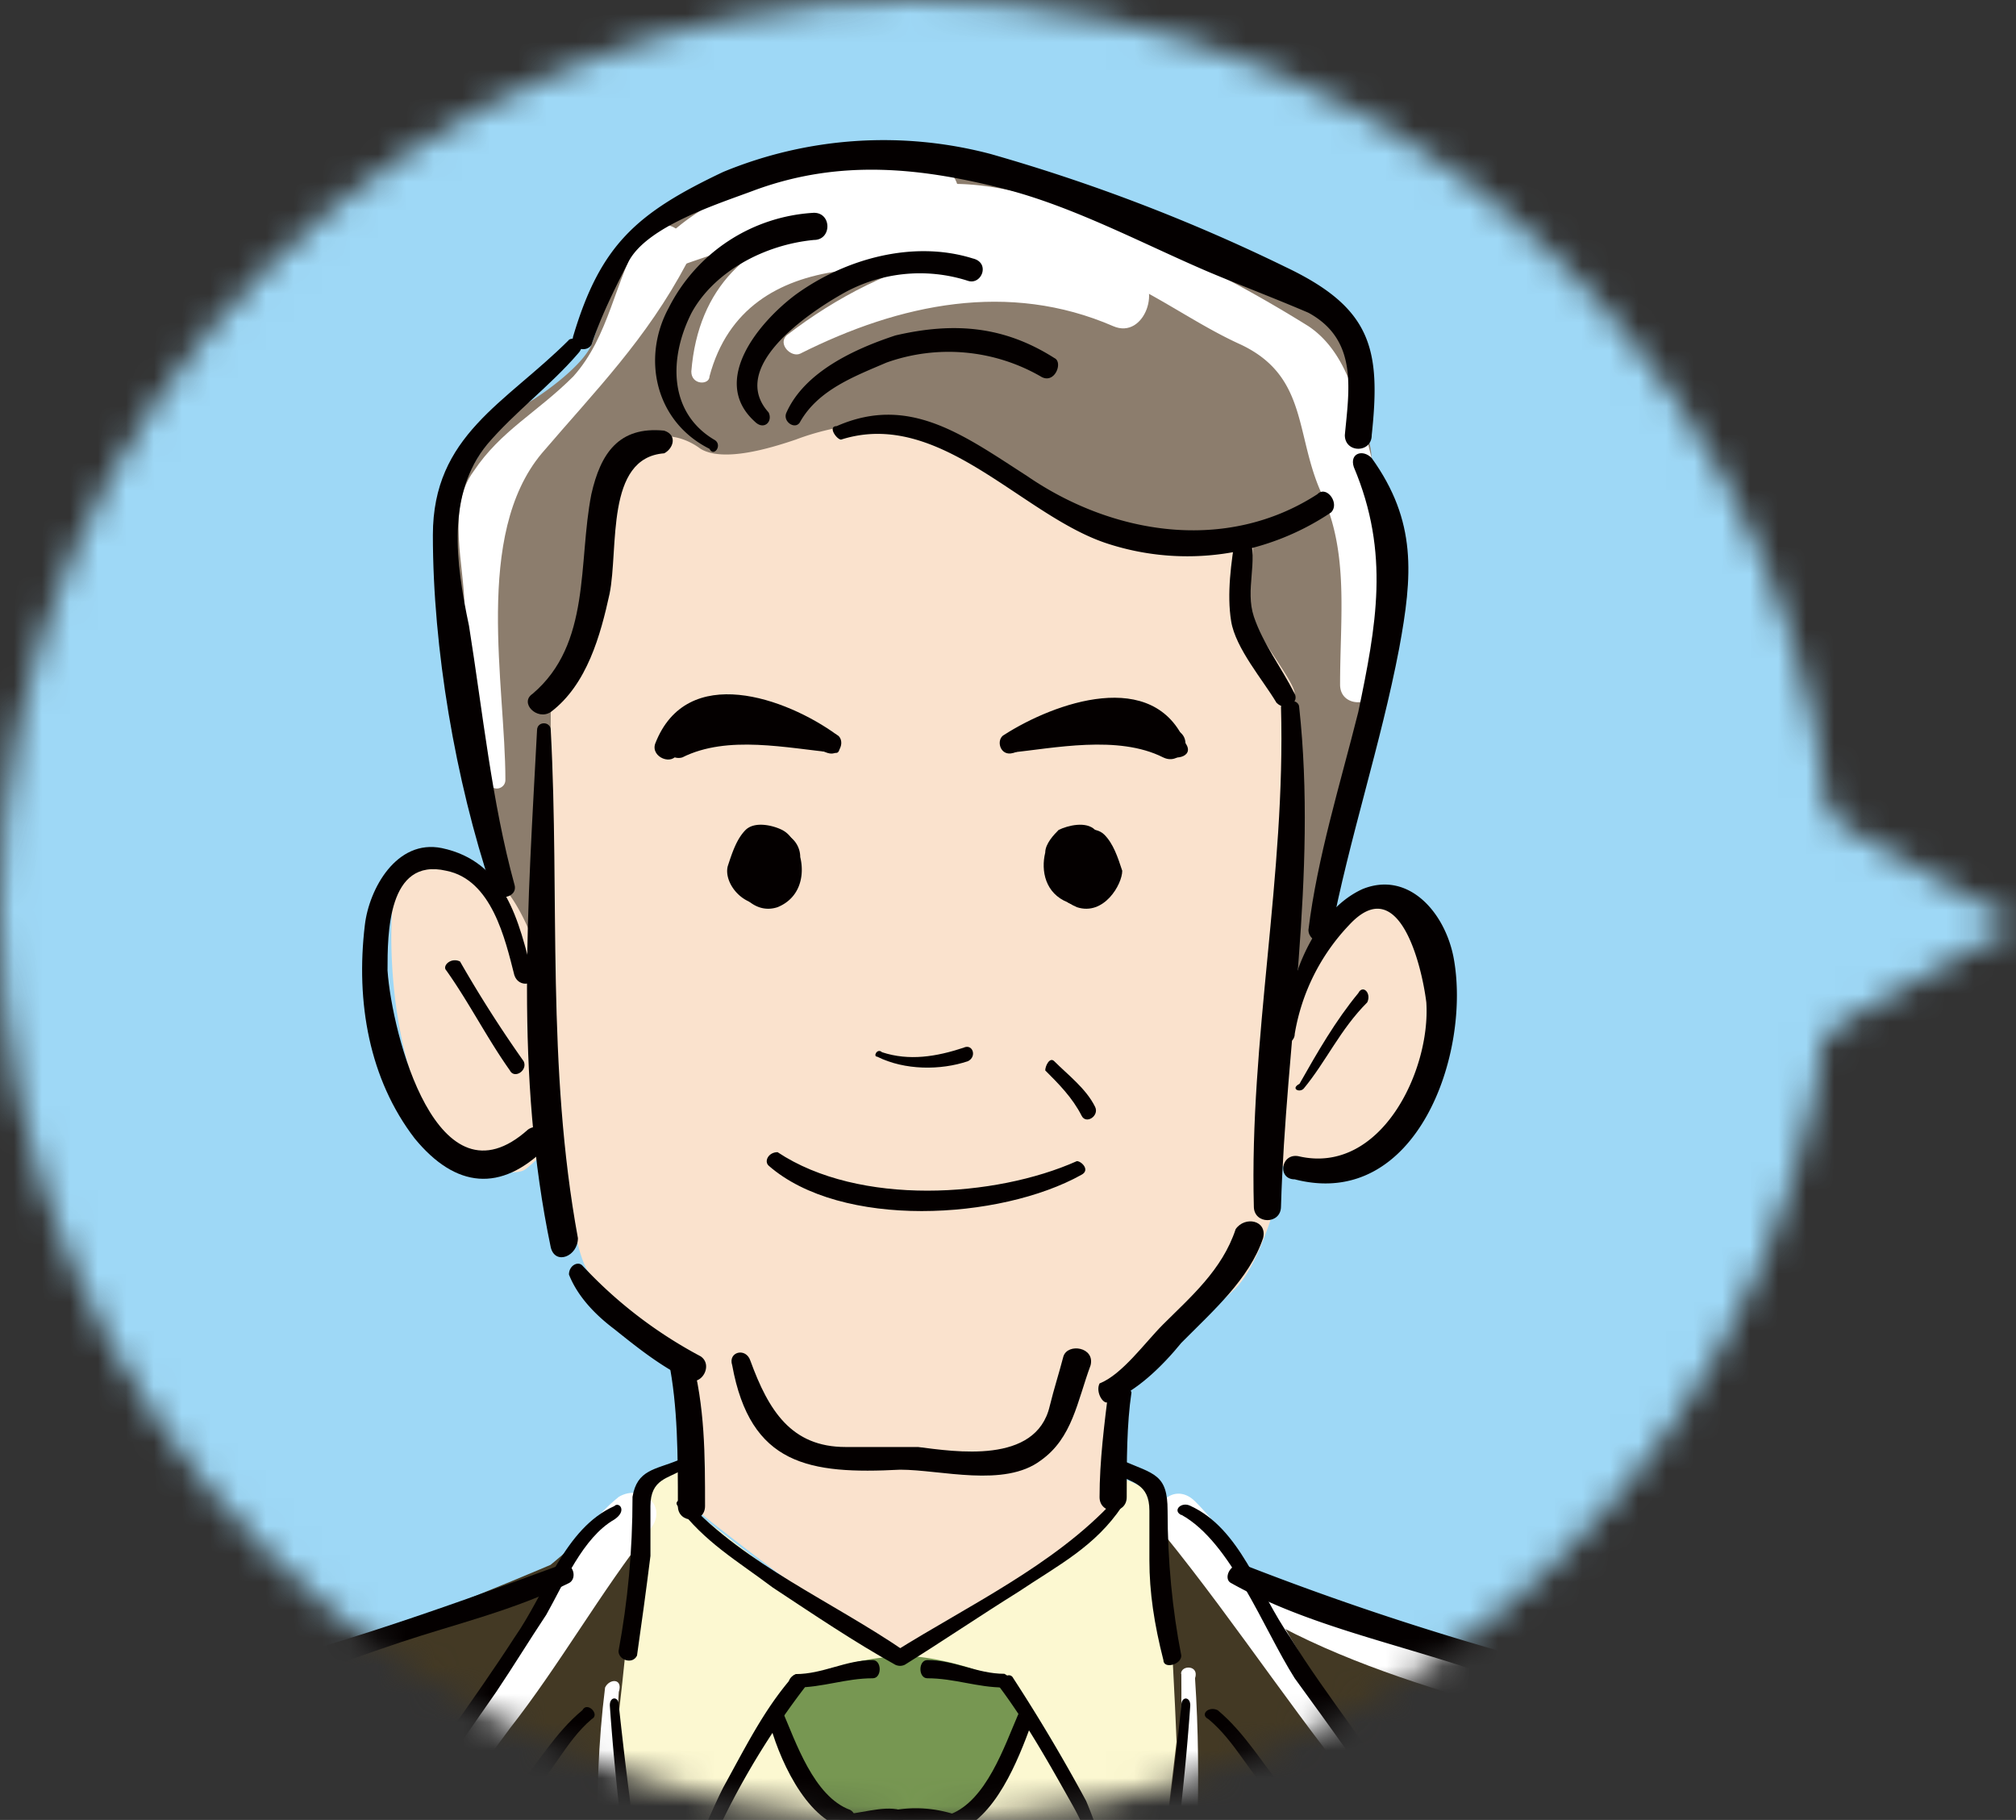 <svg xmlns="http://www.w3.org/2000/svg" width="72" height="65" fill="none" viewBox="0 0 72 65"><rect x="0" y="0" width="72" height="65" fill="#333333" stroke="none"/><mask id="a" width="72" height="65" x="0" y="0" mask-type="alpha" maskUnits="userSpaceOnUse"><path fill="#9FD9F6" d="M58.8 40.46V25.54L72 33z"/><path fill="#9FD9F6" d="M32.74 65c18.09 0 32.74-14.55 32.74-32.5S50.84 0 32.74 0C14.66 0 0 14.55 0 32.5S14.66 65 32.74 65"/></mask><g mask="url(#a)"><rect width="72" height="65" fill="#9ED8F6"/><path fill="#433924" d="M60.98 76.96c1.14-14.75-2.1-16.04-2.1-16.04S49.8 58 47.2 57.02l-2.6-.97s-1.29-1.3-1.77-1.62l-1.79-1.13s.65 6.16.82 7.94-.98 8.75-2.11 14.9c-1.14 6.17-2.6 12.16-2.6 12.16l-10.2-.32s-3.08-11.83-3.73-15.72-.97-9.56-.8-10.7.32-5.83.48-8.26c0 0-.81.32-1.62 1.13s-1.62 1.46-1.62 1.46-2.27.97-4.38 1.78S5.74 60.6 5.25 60.6s-1.62 2.1-1.78 2.92c-1.62 8.59 1.78 36.46 2.1 36.78s.17 9.72.17 9.72c.48 6.97.48 15.08.48 18.96h52l.66-20.09s.64-13.77 2.1-31.92"/><path fill="#FCF8D1" d="M24.37 52.33v1.3s6.64 5.34 7.77 5.34c.98-.16 7.3-4.37 7.62-4.86s.32-1.3.32-1.3.65.16 1.14.65.8 8.75.8 8.75l-1.13 9.56-3.72 16.7-10.53-.33s-1.79-8.1-3.24-15.4c-.98-4.86-1.63-9.56-1.46-10.37.32-1.94.97-9.4.97-9.4z"/><path fill="#8C7D6D" d="M19.5 37.9a91 91 0 0 1-1.78-7.13c-.32-.97-1.94-9.72-1.62-11.99a7.8 7.8 0 0 1 2.43-4.21c.65-.32 2.27-1.46 2.6-2.27.32-.8.64-2.6 2.27-4.05 1.62-1.46 6.8-3.4 11.66-2.43s9.4 4.21 10.7 4.54c1.29.32 2.59 1.78 2.91 2.43s0 2.43.16 2.75c.16.49.16.81.16 1.14.17.32 1.3 2.1.98 4.86-.33 2.75-1.3 6-1.46 6.64-.16.81-1.14 4.54-1.14 4.86S46.73 35 46.73 35l-.81 1.94z"/><path fill="#fff" d="M63.58 61.73c-5.84-1.62-12-2.6-17.5-5.19-.81-.32-1.62.81-.81 1.3 2.59 1.45 5.67 2.43 8.58 3.24 3.08.8 6.32 2.43 9.56 2.59 1.14.16 1.3-1.62.17-1.94"/><path fill="#fff" d="M49.97 64.64c-.81-1.62-1.95-2.91-2.92-4.54-1.3-2.1-2.6-4.7-4.37-6.48-.81-.8-1.79.33-1.14 1.14 2.76 3.4 5.02 6.97 7.78 10.2.32.5.8 0 .65-.32"/><path fill="#fff" d="M42.19 59.78c.16 14.26-5.02 27.87-9.24 41.16-.32.81.98 1.3 1.3.65 2.92-6.16 4.7-13.13 6.16-19.77 1.62-7.13 2.75-14.58 2.27-21.88.16-.48-.5-.48-.5-.16"/><path fill="#779752" d="M26.31 86.2c.33-4.06 1.62-10.05 2.27-13.13s1.94-7.94 1.94-7.94-.8-.33-.97-.65-2.1-2.43-1.78-3.24c.32-.97.97-1.3.97-1.3s1.78-.8 3.73-.8c1.94.15 3.56.97 3.56.97l.65.97s-.65 1.3-.8 1.94c-.33.65-1.63 1.95-1.63 1.95a70 70 0 0 0 1.13 6.15c.65 2.6 2.76 13.3 2.76 13.94 0 .65 0 1.13-1.3 5.35-1.3 4.37-4.53 12.96-4.53 12.96l-3.73-10.05z"/><path fill="#FAE2CD" d="M19.67 24.94v10.7s-.65-3.08-1.95-4.22-3.56-1.78-3.72 1.14.48 6.48 1.78 7.94 2.6 1.46 2.92 1.3c.32-.17 1.3-1.3 1.3-.98s.48 3.73.97 4.54c.48.8 3.24 2.75 3.4 3.24.32.49.16 2.43.16 2.6l.16 2.59s6.48 5.18 7.45 5.18c.98 0 7.46-4.7 7.62-5.35s.16-3.56.32-3.89c.16-.32 3.4-3.07 4.05-3.72s1.14-2.11 1.3-2.6c.16-.48.32-1.78.32-1.78s1.62.49 2.92-.32a7.2 7.2 0 0 0 3.24-5.84c0-2.75-1.78-3.72-2.27-3.72-.48 0-1.3.32-1.46.48-.16.33-2.26 2.92-2.26 2.92s.32-9.88.32-10.37-1.78-2.6-1.62-3.08c0-.49.16-2.6.16-2.6s-.97.17-1.3.17c-.32 0-3.72.32-5.34-.97-1.62-1.3-3.24-2.76-5.19-3.08a9 9 0 0 0-4.53.48c-.97.33-2.6.81-3.4.33-.65-.49-1.79-.81-2.6.32-.64 1.14-.8 3.73-1.13 5.19-.16 1.46-1.62 3.4-1.62 3.4"/><path fill="#fff" d="M18.05 27.86c0-3.4-1.14-8.75 1.3-11.67 1.94-2.27 3.72-4.05 5.18-6.8.49-.98-.97-1.95-1.62-.98-.97 1.62-1.13 3.57-2.43 5.03-1.3 1.3-2.6 1.94-3.57 3.4-.97 1.3-.32 3.4-.32 4.86.16 2.1.49 4.05.81 6.16.16.48.65.32.65 0"/><path fill="#fff" d="M23.72 9.7c3.08-1.13 6.32-2.1 9.56-1.77 1.3.16 1.3-1.95 0-2.11-1.95-.16-3.73.16-5.67.65a8 8 0 0 0-4.38 2.59c0 .16.17.65.49.65"/><path fill="#fff" d="M33.28 7.6c1.78.65 3.72 1.14 5.67 1.95 1.94.64 3.56 1.94 5.35 2.75 2.43 1.14 1.94 3.24 2.91 5.35s.65 4.37.65 6.8c0 .81 1.13.81 1.3.17.48-1.95 1.3-4.7.32-6.65-.81-1.94-.81-5.02-2.75-6.32a49 49 0 0 0-6.49-3.4c-2.1-.97-4.86-1.94-7.12-1.62-.65-.16-.33.65.16.97"/><path fill="#fff" d="M25.34 13.44c1.3-4.87 7.29-4.06 11.02-3.25 1.3.17 1.78-1.62.48-1.94-4.7-1.13-11.66-1.13-12.15 5.02 0 .49.65.49.65.17"/><path fill="#fff" d="M28.58 12.63c3.56-1.79 7.45-2.6 11.18-.98 1.13.49 1.78-1.46.8-1.94-4.2-1.95-8.9-.49-12.47 2.27-.32.32.17.8.49.65"/><path fill="#040000" d="M27.77 32.4c.81-.33.97-1.14.81-1.79a.9.9 0 0 0-.49-.8c-.32-.17-.97-.33-1.3 0-.32.32-.48.8-.64 1.29 0 .48.65 1.62 1.62 1.3"/><path fill="#040000" d="M38.46 32.4c-.8-.33-.97-1.14-.8-1.79 0-.32.32-.65.48-.8.32-.17.97-.33 1.3 0 .32.32.48.8.64 1.29 0 .48-.65 1.62-1.62 1.3"/><path fill="#fff" d="M14.48 65.78c1.62-.98 2.76-2.76 3.73-4.05 1.78-2.27 3.24-4.87 5.02-7.13.65-.81-.32-1.62-1.13-1.14-1.62 1.3-2.6 3.57-3.73 5.35-1.3 1.94-2.43 4.86-4.37 6.32-.16.32.16.8.48.65"/><path fill="#fff" d="M21.61 60.27c-.97 7.78.81 16.04 2.43 23.66.65 2.91 1.79 5.83 2.76 8.58 1.13 3.08 1.94 6 3.24 8.92.16.48.97 0 .65-.33-1.3-2.75-2.11-5.83-3.08-8.75s-1.62-5.83-2.27-8.75c-.65-3.08-1.3-6-1.78-9.07-.81-4.7-1.79-9.4-1.46-14.1.16-.49-.33-.49-.49-.16"/><path fill="#fff" d="M62.6 62.54c.81.64 1.62 1.13 2.6 1.62.64.32.48 2.43.8 3.08.5.8 1.79 1.45 1.63 2.59-.17.8 0 1.46.64 2.1.81.98 2.11-.32 1.62-1.13-.32-.49.17-1.3 0-1.78-.16-.49-.48-.81-.8-1.3-.33-.48-.82-.65-1.3-.97-.49-.65 0-1.78 0-2.27.16-2.27-3.4-3.24-5.02-2.75-.33.16-.5.48-.17.8"/><path fill="#040000" d="M24.2 53.79c.98 1.3 2.11 1.94 3.4 2.91 1.47.97 2.92 1.95 4.38 2.76.33.16.65-.33.33-.49-2.6-1.78-5.67-3.08-7.78-5.35-.16-.16-.49 0-.32.17"/><path fill="#040000" d="M24.2 52.16c-.8.33-1.45.33-1.61 1.3 0 1.95-.17 3.73-.5 5.51 0 .32.5.49.66.16.16-1.13.32-2.27.48-3.56v-1.78c0-.98.65-.98 1.14-1.3.32 0 .16-.49-.16-.33"/><path fill="#040000" d="M21.78 60.92c.48 6.8 1.78 13.6 3.24 20.25.97 4.21 1.94 8.27 3.07 12.48.98 3.4 1.95 6.97 3.73 9.88.16.33.65 0 .49-.32-1.79-2.92-2.76-6.48-3.73-9.72A156 156 0 0 1 25.5 81a168 168 0 0 1-3.4-20.1c0-.32-.32-.32-.32 0"/><path fill="#040000" d="M12.05 67.4c2.27-.81 4.38-2.11 6.65-2.92.32-.16.16-.49-.17-.49-2.26.81-4.2 2.27-6.48 3.08-.32.17-.16.49 0 .33"/><path fill="#040000" d="M18.7 64.32c.97-.81 1.46-2.1 2.43-2.92.32-.16-.16-.65-.33-.32-.97.8-1.62 1.94-2.43 2.91-.16.17.16.49.33.33"/><path fill="#040000" d="M21.94 53.79c-1.78.8-2.43 3.07-3.57 4.7-1.46 2.26-3.08 4.37-4.53 6.64-.17.32.32.65.48.32 1.14-1.78 2.27-3.4 3.4-5.02.65-.97 1.14-1.78 1.79-2.76.64-1.13 1.3-2.75 2.43-3.4.48-.32.16-.65 0-.48"/><path fill="#040000" d="M24.2 67.88c.65-.8.98-1.94 1.63-2.91a28 28 0 0 1 2.91-4.7c.16-.33-.32-.65-.48-.33-.98 1.14-1.62 2.43-2.43 3.9-.65 1.29-1.14 2.75-1.95 3.88-.16.16.16.49.33.16"/><path fill="#040000" d="M28.42 60.27c.97 0 1.78-.33 2.75-.33.33 0 .33-.65 0-.65-.97 0-1.78.5-2.75.5-.33.15-.33.48 0 .48"/><path fill="#040000" d="M27.45 61.4c.32 1.3 1.3 3.57 2.75 3.9.32.15.49-.5.16-.66-1.3-.48-1.94-2.43-2.43-3.56-.16-.16-.48.16-.48.32"/><path fill="#040000" d="M30.2 65.29c.65 0 1.3-.32 1.78-.16.33 0 .49-.49.16-.49-.64-.16-1.45.16-2.1.16-.16 0 0 .49.16.49"/><path fill="#040000" d="M39.76 53.62c-2.1 2.27-5.19 3.73-7.78 5.35-.32.16 0 .65.33.49 1.3-.81 2.75-1.79 4.05-2.6 1.45-.97 2.75-1.62 3.72-3.07.16-.17-.16-.33-.32-.17"/><path fill="#040000" d="M39.92 52.65c.49.32 1.13.32 1.13 1.3v1.78c0 1.13.17 2.27.5 3.56 0 .33.64.17.64-.16-.32-1.62-.49-3.4-.49-5.18 0-1.3-.48-1.3-1.62-1.79-.32-.16-.48.33-.16.5"/><path fill="#040000" d="M42.19 60.92A168 168 0 0 1 38.79 81c-.98 3.89-1.95 7.94-2.92 11.83-.97 3.56-1.94 7.3-3.89 10.37-.16.32.33.65.49.32 1.62-2.75 2.59-6.15 3.56-9.23 1.3-4.38 2.27-8.75 3.24-13.13 1.46-6.64 2.76-13.45 3.24-20.25 0-.33-.32-.33-.32 0"/><path fill="#040000" d="M52.23 67.07c-2.26-.8-4.2-2.27-6.48-3.08-.32-.16-.48.33-.16.49 2.27.81 4.21 2.27 6.64 3.08.17 0 .33-.32 0-.49"/><path fill="#040000" d="M45.92 64c-.81-.98-1.46-2.11-2.43-2.92-.33-.16-.65.16-.33.32.97.81 1.46 1.95 2.43 2.92.33.16.49-.16.33-.33"/><path fill="#040000" d="M42.19 54.1c1.78.98 2.92 4.06 4.05 5.84 1.3 1.79 2.6 3.57 3.73 5.35.16.32.64 0 .48-.32-1.3-2.27-3.08-4.38-4.37-6.49-1.14-1.62-1.78-3.88-3.57-4.7-.32-.16-.65.17-.32.33"/><path fill="#040000" d="M40.4 67.72c-.8-.97-1.13-2.27-1.61-3.4a62 62 0 0 0-2.6-4.38c-.16-.32-.64.16-.48.33.97 1.3 1.78 2.75 2.6 4.21.64 1.13.96 2.43 1.77 3.4.16.33.49 0 .33-.16"/><path fill="#040000" d="M35.87 59.78c-.97 0-1.78-.49-2.75-.49-.33 0-.33.65 0 .65.97 0 1.78.33 2.75.33.32 0 .32-.33 0-.49"/><path fill="#040000" d="M36.36 61.24c-.49 1.13-1.14 3.08-2.43 3.56-.33.17-.17.65.16.65 1.46-.48 2.27-2.59 2.75-3.89 0-.32-.32-.64-.48-.32"/><path fill="#040000" d="M34.09 64.8a4.5 4.5 0 0 0-2.1-.16c-.33 0-.17.65.15.49.65-.16 1.3.16 1.79.16.32 0 .48-.49.16-.49"/><path fill="#040000" d="M43.97 56.54c2.6 1.46 5.67 2.1 8.59 3.08 3.72 1.3 7.45 2.1 11.34 2.75.65.17.8-.8.32-.97a102 102 0 0 1-19.76-5.5c-.49-.17-.81.48-.49.64"/><path fill="#040000" d="M20 55.9c-4.38 1.61-8.92 3.23-13.45 4.2-.65.17-.33 1.14.32.98 2.6-.65 5.02-1.62 7.45-2.43 1.95-.65 4.05-1.14 6-2.11.32-.16.16-.81-.33-.65"/><path fill="#040000" d="M39.6 49.57c-.16 1.3-.33 2.6-.33 3.9 0 .64.97.64.97 0 0-1.3 0-2.6.17-3.74-.16-.48-.81-.48-.81-.16"/><path fill="#040000" d="M23.88 48.6c.33 1.62.33 3.4.33 5.19 0 .64.97.64.97 0 0-1.79 0-3.57-.49-5.35-.16-.49-.97-.33-.8.16"/><path fill="#040000" d="M19.18 26.08c-.32 6.15-.8 12.31.49 18.47.16.65.97.32.97-.33-1.13-6.15-.65-12.15-.97-18.14 0-.33-.49-.33-.49 0"/><path fill="#040000" d="M20.32 45.52c.32.81.97 1.46 1.62 1.95.8.64 1.62 1.3 2.59 1.78.49.32.97-.49.49-.81a16 16 0 0 1-4.22-3.24c-.16-.17-.48 0-.48.32"/><path fill="#040000" d="M26.15 48.76c.65 3.57 2.75 3.9 6 3.73 1.45 0 3.72.65 5.02-.33 1.13-.8 1.3-2.1 1.78-3.4.16-.65-.81-.8-.97-.32-.17.65-.33 1.13-.49 1.78-.49 2.1-3.4 1.62-4.7 1.46H30.2c-1.94 0-2.75-1.3-3.4-3.08-.16-.49-.81-.32-.65.16"/><path fill="#040000" d="M45.75 25.26c.17 6-1.13 11.83-.97 17.83 0 .65.97.65.97 0 .17-5.83 1.3-11.83.65-17.83 0-.32-.65-.32-.65 0"/><path fill="#040000" d="M39.6 50.06c.97-.33 1.94-1.3 2.59-2.1 1.13-1.14 2.43-2.28 2.92-3.74.16-.64-.65-.8-.98-.32-.48 1.46-1.62 2.43-2.59 3.4-.65.65-1.46 1.79-2.27 2.11-.16.32.16.81.33.65"/><path fill="#040000" d="M31.33 37.74c.98.49 2.27.49 3.24.16.33-.16.17-.64-.16-.48-.97.32-1.94.48-2.91.16-.17-.16-.33.16-.17.16"/><path fill="#040000" d="M37.33 38.23c.48.48.97.97 1.3 1.62.16.32.64 0 .48-.32-.32-.65-.97-1.14-1.46-1.63-.16-.16-.32.17-.32.33"/><path fill="#040000" d="M27.45 41.63c2.59 2.27 8.26 1.95 11.17.33.33-.17 0-.49-.16-.49-2.91 1.3-7.77 1.62-10.69-.32-.32 0-.49.32-.32.48"/><path fill="#040000" d="M19.02 34.83c-.49-1.95-.97-4.06-3.24-4.54-1.62-.33-2.6 1.46-2.75 2.75-.33 2.76.16 5.51 1.78 7.62 1.46 1.78 3.08 1.94 4.7.32.48-.32-.17-.97-.65-.64-3.24 2.91-4.86-3.4-5.02-5.68 0-1.3 0-4.05 2.1-3.56 1.62.32 2.1 2.43 2.43 3.73.16.48.81.32.65 0"/><path fill="#040000" d="M46.24 36.93a7.4 7.4 0 0 1 1.94-3.89c1.79-1.94 2.6 1.46 2.76 2.76.16 2.43-1.62 6.16-4.54 5.5-.65-.15-.8.82-.16.82 4.37 1.13 6.32-4.54 5.67-7.94-.32-1.62-1.62-3.08-3.24-2.43-1.78.8-2.75 3.4-2.75 5.18-.17.49.32.33.32 0"/><path fill="#040000" d="M20.32 12.14c-2.27 2.27-4.86 3.4-4.86 6.97 0 4.05.8 8.75 2.1 12.64.16.48.97.32.81-.17-.8-2.91-1.13-6.15-1.62-9.23-.48-2.27-.8-4.7.65-6.48.97-1.14 2.27-2.11 3.24-3.24.32-.33 0-.65-.32-.5"/><path fill="#040000" d="M21.13 12.3c.32-.97.8-1.94 1.3-2.92.64-1.3 3.23-2.1 4.53-2.59 3.08-1.13 6-.8 9.07 0 2.43.65 4.86 1.95 7.13 2.92 1.14.48 2.43.97 3.57 1.46 1.78.97 1.45 2.75 1.3 4.37 0 .65.96.65.96 0 .33-3.08 0-4.54-3.07-6A64 64 0 0 0 35.38 5.5a15 15 0 0 0-9.55.64c-3.08 1.46-4.38 2.6-5.35 5.84-.16.48.48.65.65.32"/><path fill="#040000" d="M48.35 16.68c1.3 3.08.8 5.67.16 8.75-.65 2.59-1.46 5.18-1.78 7.78 0 .48.8.64.8.16.65-3.4 1.79-6.8 2.44-10.21.48-2.6.64-4.54-.98-6.8-.32-.33-.8-.17-.64.32"/><path fill="#040000" d="M25.5 15.7c-1.62-.97-1.62-2.91-.8-4.53.8-1.46 2.58-2.43 4.37-2.6.64 0 .64-.97 0-.97a6.2 6.2 0 0 0-5.19 3.4c-.97 1.79-.48 4.06 1.46 5.03.16.32.49-.16.16-.33"/><path fill="#040000" d="M27.45 14.73c-1.46-1.62 1.45-3.56 2.59-4.21a5.6 5.6 0 0 1 4.53-.49c.49.16.81-.65.17-.8-2.11-.66-4.54 0-6.32 1.29-1.3.97-3.08 3.08-1.46 4.54.32.32.65 0 .49-.33"/><path fill="#040000" d="M28.58 15.06c.65-1.14 1.94-1.62 3.08-2.11a6.6 6.6 0 0 1 5.5.49c.5.32.82-.5.5-.65-1.79-1.14-3.57-1.3-5.68-.81-1.46.48-3.24 1.3-3.89 2.75-.16.33.33.65.49.33"/><path fill="#040000" d="M30.04 15.7c3.56-1.13 6.48 2.76 9.56 3.73a9.2 9.2 0 0 0 7.94-1.13c.32-.33-.17-.98-.49-.65-3.24 2.1-7.3 1.46-10.37-.65-2.27-1.46-4.21-2.92-6.8-1.78-.33 0 0 .48.16.48"/><path fill="#040000" d="M44.13 19.1c-.16.98-.32 2.11-.16 3.09.16.97 1.14 2.1 1.62 2.91.33.33.81 0 .65-.32-.49-.97-1.13-1.78-1.46-2.76-.32-.97.16-1.94-.16-2.91 0-.49-.49-.33-.49 0"/><path fill="#040000" d="M23.72 15.38c-1.62-.16-2.27.81-2.6 2.27-.48 2.43 0 5.35-2.1 7.13-.48.32.16.97.65.65 1.3-.98 1.78-2.76 2.1-4.22.33-1.62-.16-4.86 1.95-5.02.32-.16.49-.65 0-.81"/><path fill="#040000" d="M15.94 34.66c.81 1.14 1.46 2.43 2.27 3.57.16.32.65 0 .49-.33a44 44 0 0 1-2.27-3.56c-.33-.16-.65.16-.49.32"/><path fill="#040000" d="M46.56 38.88c.81-.98 1.3-2.11 2.27-3.08.16-.33-.16-.65-.32-.33-.81.98-1.46 2.11-2.1 3.24-.33.17 0 .33.15.17"/><path fill="#040000" d="M27.6 32.23c.82-.32.98-1.13.82-1.78a.9.9 0 0 0-.49-.81c-.32-.16-.97-.32-1.3 0-.32.32-.48.81-.64 1.3-.16.64.65 1.62 1.62 1.3"/><path fill="#040000" d="M38.14 32.23c-.81-.32-.97-1.13-.81-1.78 0-.32.32-.65.48-.81.33-.16.98-.32 1.3 0s.49.81.65 1.3c.16.64-.49 1.78-1.62 1.3"/><path fill="#040000" d="M36.03 26.89c1.62-.17 3.9-.65 5.51.16.65.32 1.14-.65.49-.97-1.79-.98-4.22-.65-6 .16-.32.16-.32.65 0 .65"/><path fill="#040000" d="M36.2 26.89c1.78-.65 3.88-1.95 5.34 0 .33.32 1.14.16.81-.33-1.13-2.75-4.7-1.46-6.48-.32-.32.16-.16.8.32.65"/><path fill="#040000" d="M29.88 26.24c-1.79-.65-4.38-.98-6-.16-.65.32 0 1.13.49.97 1.62-.81 3.72-.33 5.5-.16.17 0 .17-.5 0-.65"/><path fill="#040000" d="M29.88 26.24c-1.79-1.3-5.35-2.6-6.48.32-.17.49.64.81.8.33 1.46-1.95 3.57-.65 5.35 0 .49.16.65-.5.33-.65"/><path fill="#040000" d="M65.36 62.7c1.13.32 2.1 1.3 2.1 2.43 0 .48-.16.8-.16 1.3 0 .16.16.48.33.48 1.13.65 1.45 1.3 1.13 2.6-.16.48.65.64.81.16.16-.65.49-1.62 0-2.27-.49-.81-1.62-.98-1.3-1.79.33-1.78-.97-3.4-2.75-3.72-.49 0-.65.65-.16.8"/></g></svg>